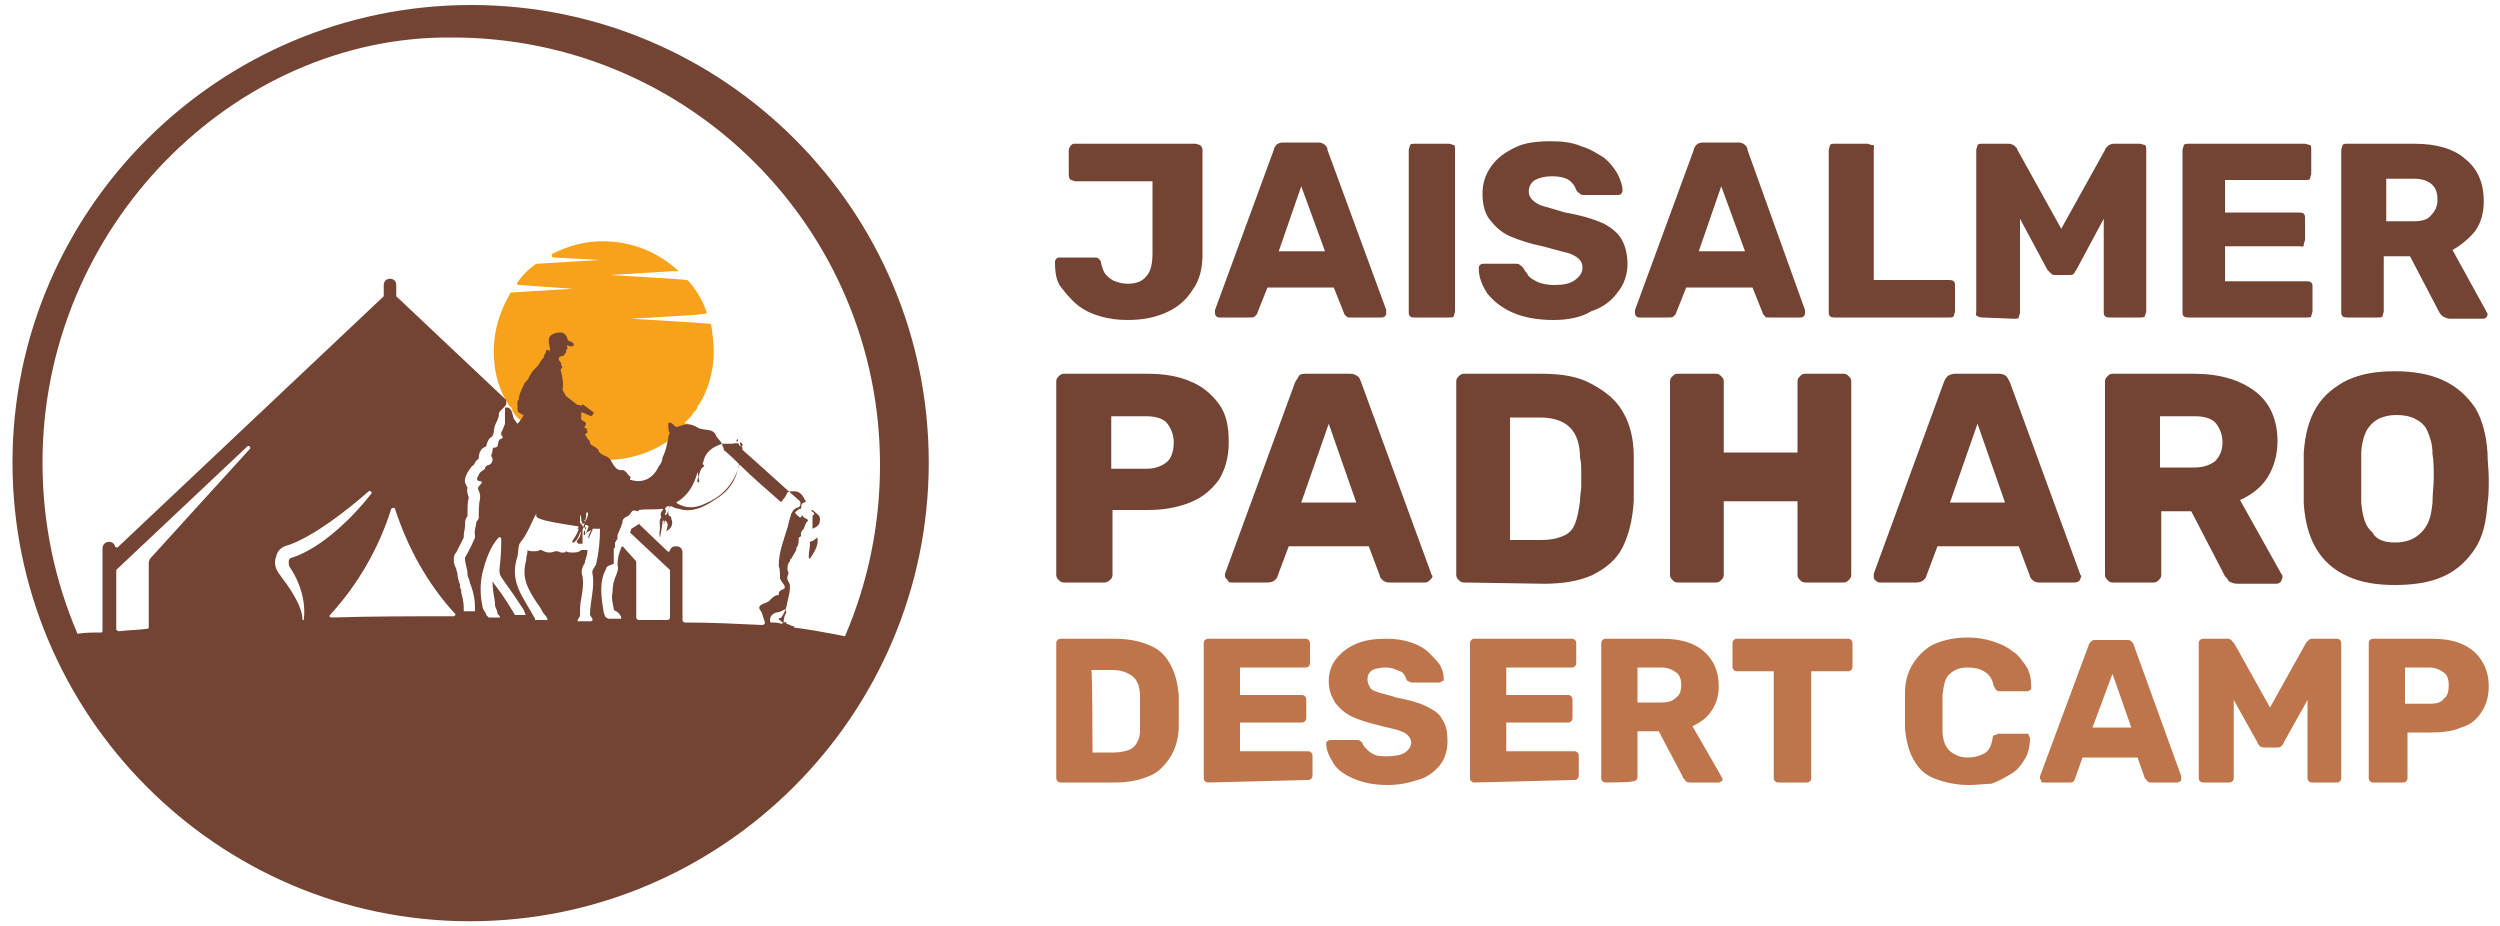 <svg xmlns="http://www.w3.org/2000/svg" xmlns:xlink="http://www.w3.org/1999/xlink" id="Layer_1" x="0px" y="0px" width="200px" height="74.1px" viewBox="0 0 200 74.1" style="enable-background:new 0 0 200 74.1;" xml:space="preserve"><style type="text/css">	.st0{fill-rule:evenodd;clip-rule:evenodd;fill:#F7A21A;}	.st1{fill:none;}	.st2{fill:#734434;}	.st3{fill:#BF754B;}</style><g>	<g>		<path class="st0" d="M54.8,33.8c0.1-0.1,0.2-0.2,0.3-0.3c0,0,0,0,0.1-0.1c0.1-0.1,0.2-0.3,0.3-0.4c0,0,0-0.1,0.1-0.1   c0.1-0.1,0.2-0.2,0.2-0.4c0,0,0-0.1,0.1-0.1c0.1-0.2,0.2-0.3,0.3-0.5c0,0,0,0,0,0l0,0c0.6-1.2,0.9-2.5,0.9-3.8   c0-0.7-0.1-1.4-0.2-2.1c0-0.1-0.1-0.1-0.1-0.1l-1.3-0.1l-5-0.3l5-0.3l0.9-0.1c0.1,0,0.2-0.1,0.1-0.2c-0.3-0.9-0.8-1.7-1.4-2.4   c0,0-0.1,0-0.1-0.1l-1.2-0.1l-5-0.3l5-0.3l0.5,0c-1.6-1.5-3.7-2.4-6.1-2.4c-1.5,0-2.8,0.4-4,1c-0.1,0.1-0.1,0.3,0.1,0.3l3.7,0.2   l-5,0.3l-0.1,0c-0.6,0.4-1.1,0.9-1.5,1.5c-0.1,0.1,0,0.2,0.1,0.2l4.3,0.3l-4.9,0.3c0,0-0.1,0-0.1,0.1c-0.8,1.4-1.3,2.9-1.3,4.6   c0,1.4,0.3,2.7,0.9,3.8l0,0c0,0,0,0,0,0c0.1,0.2,0.2,0.3,0.3,0.5c0,0,0,0.1,0.1,0.1c0.1,0.1,0.2,0.2,0.2,0.4c0,0,0,0.1,0.1,0.1   c0.1,0.2,0.2,0.3,0.3,0.4c0,0,0,0,0.1,0.1c0.1,0.1,0.2,0.2,0.3,0.3c0,0,0.1,0.1,0.1,0.1c0.1,0.1,0.2,0.2,0.3,0.3c0,0,0,0,0.1,0.1   l0,0l0,0c1.6,1.6,3.8,2.5,6.2,2.5c2.4,0,4.6-1,6.2-2.5l0,0l0,0c0,0,0,0,0.1-0.1c0.1-0.1,0.2-0.2,0.3-0.3   C54.7,33.9,54.7,33.8,54.8,33.8z"></path>		<line class="st1" x1="68.1" y1="55" x2="68.1" y2="55"></line>	</g>	<g>		<g>			<path class="st2" d="M90.2,25.6c-0.8,0-1.5-0.1-2.2-0.3c-0.7-0.2-1.3-0.5-1.8-0.9c-0.5-0.4-0.9-0.9-1.3-1.4s-0.5-1.2-0.5-2    c0-0.1,0-0.2,0.1-0.3s0.2-0.1,0.3-0.1h2.7c0.2,0,0.3,0,0.4,0.1s0.2,0.2,0.2,0.4c0.1,0.4,0.2,0.7,0.4,0.9c0.2,0.2,0.4,0.4,0.7,0.5    c0.3,0.1,0.6,0.2,1,0.2c0.7,0,1.2-0.2,1.5-0.6c0.4-0.4,0.5-1.1,0.5-1.9v-5.7H86c-0.1,0-0.2-0.1-0.3-0.1s-0.2-0.2-0.2-0.4v-2    c0-0.1,0.1-0.3,0.2-0.4c0.1-0.1,0.2-0.1,0.3-0.1h9.6c0.2,0,0.3,0.1,0.4,0.1c0.1,0.1,0.2,0.2,0.2,0.4v8.3c0,1.1-0.2,2.1-0.8,2.9    c-0.5,0.8-1.2,1.4-2.1,1.8C92.4,25.4,91.4,25.6,90.2,25.6z"></path>			<path class="st2" d="M97.6,25.4c-0.1,0-0.2,0-0.3-0.1c-0.1-0.1-0.1-0.2-0.1-0.3c0-0.1,0-0.1,0-0.2l4.7-12.8    c0-0.1,0.1-0.3,0.2-0.4c0.1-0.1,0.3-0.2,0.5-0.2h2.9c0.2,0,0.4,0.1,0.5,0.2s0.2,0.2,0.2,0.4l4.7,12.8c0,0,0,0.1,0,0.2    c0,0.1,0,0.2-0.1,0.3s-0.2,0.1-0.3,0.1h-2.4c-0.2,0-0.3,0-0.4-0.1s-0.2-0.2-0.2-0.3l-0.8-2h-5.3l-0.8,2c0,0.1-0.1,0.2-0.2,0.3    c-0.1,0.1-0.2,0.1-0.5,0.1H97.6z M102.3,20.1h3.7l-1.9-5.2L102.3,20.1z"></path>			<path class="st2" d="M113.2,25.4c-0.2,0-0.3,0-0.4-0.1c-0.1-0.1-0.1-0.2-0.1-0.4V12c0-0.1,0.1-0.3,0.1-0.4    c0.1-0.1,0.2-0.1,0.4-0.1h2.7c0.2,0,0.3,0.1,0.4,0.1s0.1,0.2,0.1,0.4v12.9c0,0.1-0.1,0.3-0.1,0.4s-0.2,0.1-0.4,0.1L113.2,25.4    L113.2,25.4z"></path>			<path class="st2" d="M124.3,25.6c-1.3,0-2.4-0.2-3.3-0.6c-0.9-0.4-1.5-0.9-2-1.5c-0.4-0.6-0.7-1.3-0.7-2c0-0.1,0-0.2,0.1-0.3    s0.2-0.1,0.3-0.1h2.5c0.2,0,0.3,0,0.4,0.1s0.2,0.1,0.3,0.3c0.1,0.2,0.3,0.4,0.4,0.6c0.2,0.2,0.4,0.3,0.8,0.5    c0.3,0.1,0.7,0.2,1.2,0.2c0.8,0,1.3-0.1,1.7-0.4s0.6-0.6,0.6-1c0-0.3-0.1-0.5-0.3-0.7c-0.2-0.2-0.6-0.4-1-0.5    c-0.5-0.1-1.1-0.3-1.9-0.5c-1-0.2-1.9-0.5-2.6-0.8c-0.7-0.3-1.2-0.8-1.6-1.3s-0.6-1.2-0.6-2.1c0-0.8,0.2-1.5,0.7-2.2    s1.1-1.1,1.9-1.5s1.8-0.5,2.9-0.5c0.9,0,1.7,0.1,2.4,0.4c0.7,0.2,1.3,0.6,1.8,0.9c0.5,0.4,0.8,0.8,1.1,1.3    c0.2,0.4,0.4,0.9,0.4,1.3c0,0.1,0,0.2-0.1,0.3s-0.2,0.1-0.3,0.1h-2.6c-0.2,0-0.3,0-0.4-0.1s-0.2-0.1-0.3-0.3    c-0.1-0.3-0.3-0.6-0.6-0.8s-0.8-0.3-1.3-0.3c-0.6,0-1,0.1-1.4,0.3c-0.3,0.2-0.5,0.5-0.5,0.9c0,0.3,0.1,0.5,0.3,0.7    s0.5,0.4,0.9,0.5c0.4,0.1,1,0.3,1.7,0.5c1.2,0.2,2.2,0.5,2.9,0.8c0.7,0.3,1.3,0.8,1.6,1.3s0.5,1.2,0.5,2c0,0.9-0.3,1.7-0.8,2.3    c-0.5,0.7-1.2,1.2-2.1,1.5C126.5,25.4,125.4,25.6,124.3,25.6z"></path>			<path class="st2" d="M131.2,25.4c-0.1,0-0.2,0-0.3-0.1c-0.1-0.1-0.1-0.2-0.1-0.3c0-0.1,0-0.1,0-0.2l4.7-12.8    c0-0.1,0.1-0.3,0.2-0.4c0.1-0.1,0.3-0.2,0.5-0.2h2.9c0.2,0,0.4,0.1,0.5,0.2s0.2,0.2,0.2,0.4l4.6,12.8c0,0,0,0.1,0,0.2    c0,0.1,0,0.2-0.1,0.3c-0.1,0.1-0.2,0.1-0.3,0.1h-2.4c-0.2,0-0.4,0-0.4-0.1c-0.1-0.1-0.2-0.2-0.2-0.3l-0.8-2h-5.3l-0.8,2    c0,0.1-0.1,0.2-0.2,0.3s-0.2,0.1-0.5,0.1H131.2z M135.9,20.1h3.7l-1.9-5.2L135.9,20.1z"></path>			<path class="st2" d="M146.8,25.4c-0.1,0-0.3,0-0.4-0.1c-0.1-0.1-0.1-0.2-0.1-0.4V12c0-0.1,0.1-0.3,0.1-0.4    c0.1-0.1,0.2-0.1,0.4-0.1h2.6c0.1,0,0.2,0.1,0.4,0.1s0.1,0.2,0.1,0.4v10.4h6c0.1,0,0.3,0,0.4,0.1c0.1,0.1,0.1,0.2,0.1,0.4v2    c0,0.1-0.1,0.3-0.1,0.4c-0.1,0.1-0.2,0.1-0.4,0.1L146.8,25.4L146.8,25.4z"></path>			<path class="st2" d="M158.6,25.4c-0.1,0-0.2,0-0.4-0.1s-0.1-0.2-0.1-0.4V12c0-0.1,0.1-0.3,0.1-0.4c0.1-0.1,0.2-0.1,0.4-0.1h2.1    c0.2,0,0.4,0.1,0.5,0.2c0.1,0.1,0.2,0.2,0.2,0.3l3.5,6.3l3.5-6.3c0-0.1,0.1-0.2,0.2-0.3c0.1-0.1,0.3-0.2,0.5-0.2h2.1    c0.1,0,0.3,0.1,0.4,0.1c0.1,0.1,0.1,0.2,0.1,0.4v12.9c0,0.1-0.1,0.3-0.1,0.4c-0.1,0.1-0.2,0.1-0.4,0.1h-2.4c-0.1,0-0.3,0-0.4-0.1    c-0.1-0.1-0.1-0.2-0.1-0.4v-7.4l-2.2,4.1c-0.1,0.1-0.1,0.2-0.2,0.3s-0.2,0.1-0.4,0.1h-1c-0.2,0-0.3,0-0.4-0.1s-0.2-0.2-0.3-0.3    l-2.2-4.1v7.5c0,0.1-0.1,0.3-0.1,0.4s-0.2,0.1-0.4,0.1L158.6,25.4L158.6,25.4z"></path>			<path class="st2" d="M175.1,25.4c-0.1,0-0.3,0-0.4-0.1c-0.1-0.1-0.1-0.2-0.1-0.4V12c0-0.1,0.1-0.3,0.1-0.4    c0.1-0.1,0.2-0.1,0.4-0.1h9.3c0.1,0,0.3,0.1,0.4,0.1s0.1,0.2,0.1,0.4v1.9c0,0.1-0.1,0.3-0.1,0.4s-0.2,0.1-0.4,0.1H178V17h5.9    c0.1,0,0.3,0,0.4,0.1c0.1,0.1,0.1,0.2,0.1,0.4v1.7c0,0.1-0.1,0.2-0.1,0.4s-0.2,0.1-0.4,0.1H178v2.8h6.5c0.1,0,0.3,0,0.4,0.1    c0.1,0.1,0.1,0.2,0.1,0.4v1.9c0,0.1-0.1,0.3-0.1,0.4s-0.2,0.1-0.4,0.1L175.1,25.4L175.1,25.4z"></path>			<path class="st2" d="M187.8,25.4c-0.1,0-0.3,0-0.4-0.1c-0.1-0.1-0.1-0.2-0.1-0.4V12c0-0.1,0.1-0.3,0.1-0.4    c0.1-0.1,0.2-0.1,0.4-0.1h5.4c1.7,0,3.1,0.4,4,1.2c1,0.8,1.5,1.9,1.5,3.4c0,0.9-0.2,1.7-0.7,2.4c-0.5,0.6-1.1,1.1-1.8,1.5    l2.7,4.9c0,0.1,0.1,0.1,0.1,0.2c0,0.1,0,0.2-0.1,0.3c-0.1,0.1-0.2,0.1-0.3,0.1h-2.6c-0.2,0-0.4-0.1-0.6-0.2    c-0.1-0.1-0.2-0.2-0.3-0.4l-2.3-4.4h-2.1v4.4c0,0.1-0.1,0.3-0.1,0.4s-0.2,0.1-0.4,0.1C190.3,25.4,187.8,25.4,187.8,25.4z     M190.8,17.7h2.3c0.6,0,1.1-0.1,1.4-0.5c0.3-0.3,0.5-0.7,0.5-1.2c0-0.5-0.1-0.9-0.4-1.2s-0.8-0.5-1.4-0.5h-2.3V17.7z"></path>		</g>		<g>			<path class="st2" d="M85.1,46.6c-0.2,0-0.3-0.1-0.4-0.2c-0.1-0.1-0.2-0.2-0.2-0.4V30.5c0-0.2,0.1-0.3,0.2-0.4s0.2-0.2,0.4-0.2    h6.7c1.3,0,2.5,0.2,3.4,0.6c1,0.4,1.7,1,2.3,1.8c0.6,0.8,0.8,1.8,0.8,3.1c0,1.2-0.3,2.2-0.8,3c-0.6,0.8-1.3,1.4-2.3,1.8    c-1,0.4-2.1,0.6-3.4,0.6h-2.8V46c0,0.2-0.1,0.3-0.2,0.4s-0.3,0.2-0.4,0.2C88.3,46.6,85.1,46.6,85.1,46.6z M88.9,37.5h2.8    c0.7,0,1.2-0.2,1.6-0.5c0.4-0.3,0.6-0.9,0.6-1.6c0-0.6-0.2-1.1-0.5-1.5c-0.3-0.4-0.9-0.6-1.7-0.6h-2.8V37.5z"></path>			<path class="st2" d="M98.5,46.6c-0.1,0-0.2,0-0.3-0.2c-0.1-0.1-0.2-0.2-0.2-0.3c0-0.1,0-0.2,0-0.2l5.6-15.3    c0.1-0.2,0.2-0.3,0.3-0.5s0.4-0.2,0.6-0.2h3.5c0.3,0,0.5,0.1,0.6,0.2c0.2,0.1,0.2,0.3,0.3,0.5l5.6,15.3c0,0.1,0.1,0.1,0.1,0.2    c0,0.1-0.1,0.2-0.2,0.3c-0.1,0.1-0.2,0.2-0.4,0.2h-2.9c-0.2,0-0.4-0.1-0.5-0.2s-0.2-0.2-0.2-0.3l-0.9-2.4h-6.4l-0.9,2.4    c0,0.1-0.1,0.2-0.2,0.3s-0.3,0.2-0.6,0.2H98.5z M104.1,40.2h4.4l-2.2-6.3L104.1,40.2z"></path>			<path class="st2" d="M117.1,46.6c-0.2,0-0.3-0.1-0.4-0.2c-0.1-0.1-0.2-0.2-0.2-0.4V30.5c0-0.2,0.1-0.3,0.2-0.4s0.2-0.2,0.4-0.2    h6.2c1.6,0,2.9,0.2,4,0.8s1.9,1.2,2.5,2.2s0.9,2.2,0.9,3.6c0,0.7,0,1.3,0,1.8s0,1.1,0,1.8c-0.1,1.5-0.4,2.7-0.9,3.7    s-1.4,1.7-2.4,2.2c-1.1,0.5-2.4,0.7-3.9,0.7L117.1,46.6L117.1,46.6z M120.8,43.2h2.5c0.7,0,1.2-0.1,1.7-0.3s0.8-0.5,1-1    c0.2-0.5,0.3-1.1,0.4-1.8c0-0.5,0.1-0.9,0.1-1.2c0-0.4,0-0.7,0-1.1c0-0.4,0-0.8-0.1-1.2c0-1.1-0.3-1.9-0.8-2.4    c-0.5-0.5-1.3-0.8-2.4-0.8h-2.4L120.8,43.2L120.8,43.2z"></path>			<path class="st2" d="M134.2,46.6c-0.2,0-0.3-0.1-0.4-0.2c-0.1-0.1-0.2-0.2-0.2-0.4V30.5c0-0.2,0.1-0.3,0.2-0.4s0.2-0.2,0.4-0.2    h3.1c0.2,0,0.3,0.1,0.4,0.2c0.1,0.1,0.2,0.2,0.2,0.4v5.7h5.9v-5.7c0-0.2,0.1-0.3,0.2-0.4s0.2-0.2,0.4-0.2h3.1    c0.2,0,0.3,0.1,0.4,0.2s0.2,0.2,0.2,0.4V46c0,0.2-0.1,0.3-0.2,0.4s-0.2,0.2-0.4,0.2h-3.1c-0.2,0-0.3-0.1-0.4-0.2    c-0.1-0.1-0.2-0.2-0.2-0.4v-5.9h-5.9V46c0,0.2-0.1,0.3-0.2,0.4s-0.2,0.2-0.4,0.2L134.2,46.6L134.2,46.6z"></path>			<path class="st2" d="M150.4,46.6c-0.1,0-0.2,0-0.4-0.2c-0.1-0.1-0.1-0.2-0.1-0.3c0-0.1,0-0.2,0-0.2l5.6-15.3    c0.1-0.2,0.1-0.3,0.3-0.5c0.1-0.1,0.4-0.2,0.6-0.2h3.5c0.3,0,0.5,0.1,0.6,0.2c0.1,0.1,0.2,0.3,0.3,0.5l5.6,15.3    c0,0.1,0.1,0.1,0.1,0.2c0,0.1-0.1,0.2-0.1,0.3c-0.1,0.1-0.2,0.2-0.4,0.2h-2.9c-0.2,0-0.4-0.1-0.5-0.2s-0.2-0.2-0.2-0.3l-0.9-2.4    H155l-0.9,2.4c0,0.1-0.1,0.2-0.2,0.3s-0.3,0.2-0.6,0.2H150.4z M156,40.2h4.4l-2.2-6.3L156,40.2z"></path>			<path class="st2" d="M169,46.6c-0.2,0-0.3-0.1-0.4-0.2s-0.2-0.2-0.2-0.4V30.5c0-0.2,0.1-0.3,0.2-0.4s0.2-0.2,0.4-0.2h6.5    c2.1,0,3.7,0.5,4.9,1.4c1.2,0.9,1.8,2.3,1.8,4c0,1.1-0.3,2.1-0.8,2.9s-1.3,1.4-2.2,1.8l3.3,5.9c0.1,0.1,0.1,0.2,0.1,0.3    c0,0.1-0.1,0.2-0.1,0.3c-0.1,0.1-0.2,0.2-0.4,0.2h-3.1c-0.3,0-0.5-0.1-0.7-0.2c-0.1-0.2-0.2-0.3-0.3-0.4l-2.7-5.2h-2.4V46    c0,0.2-0.1,0.3-0.2,0.4s-0.2,0.2-0.4,0.2L169,46.6L169,46.6z M172.7,37.4h2.8c0.8,0,1.3-0.2,1.7-0.5c0.4-0.4,0.6-0.9,0.6-1.5    c0-0.6-0.2-1.1-0.5-1.5s-0.9-0.6-1.7-0.6h-2.8V37.4z"></path>			<path class="st2" d="M191.6,46.8c-1.5,0-2.7-0.2-3.8-0.7s-1.9-1.2-2.5-2.2c-0.6-1-0.9-2.2-1-3.6c0-0.7,0-1.4,0-2s0-1.4,0-2.1    c0.1-1.4,0.4-2.6,1-3.6s1.5-1.7,2.5-2.2c1.1-0.5,2.3-0.7,3.8-0.7c1.4,0,2.7,0.2,3.8,0.7s1.9,1.2,2.6,2.2c0.6,1,0.9,2.2,1,3.6    c0,0.7,0.1,1.4,0.1,2.1s0,1.4-0.1,2c-0.1,1.5-0.4,2.7-1,3.6s-1.4,1.7-2.5,2.2C194.4,46.6,193.1,46.8,191.6,46.8z M191.6,43.4    c0.8,0,1.5-0.2,2.1-0.8s0.8-1.3,0.9-2.4c0-0.7,0.1-1.4,0.1-2s0-1.3-0.1-1.9c0-0.8-0.2-1.3-0.4-1.8s-0.6-0.8-1-1    c-0.4-0.2-0.9-0.3-1.5-0.3c-0.5,0-1,0.1-1.4,0.3s-0.8,0.6-1,1s-0.4,1.1-0.4,1.8c0,0.7,0,1.3,0,1.9s0,1.3,0,2    c0.1,1.1,0.3,1.9,0.9,2.4C190.1,43.2,190.8,43.4,191.6,43.4z"></path>		</g>		<g>			<path class="st3" d="M84.9,62.6c-0.1,0-0.2,0-0.3-0.1c-0.1-0.1-0.1-0.2-0.1-0.3V51.5c0-0.1,0-0.2,0.1-0.3    c0.1-0.1,0.2-0.1,0.3-0.1h4.3c1.1,0,2,0.2,2.7,0.5c0.8,0.3,1.3,0.8,1.7,1.5c0.4,0.7,0.6,1.5,0.7,2.5c0,0.5,0,0.9,0,1.3    c0,0.4,0,0.8,0,1.2c0,1-0.3,1.9-0.7,2.5s-0.9,1.2-1.7,1.5c-0.7,0.3-1.6,0.5-2.7,0.5H84.9z M87.4,60.2h1.7c0.5,0,0.9-0.1,1.2-0.2    s0.6-0.4,0.7-0.7c0.2-0.3,0.2-0.7,0.2-1.2c0-0.3,0-0.6,0-0.8c0-0.2,0-0.5,0-0.8s0-0.5,0-0.8c0-0.7-0.2-1.3-0.6-1.6    c-0.4-0.3-0.9-0.5-1.6-0.5h-1.7C87.4,53.5,87.4,60.2,87.4,60.2z"></path>			<path class="st3" d="M96.7,62.6c-0.1,0-0.2,0-0.3-0.1c-0.1-0.1-0.1-0.2-0.1-0.3V51.5c0-0.1,0-0.2,0.1-0.3    c0.1-0.1,0.2-0.1,0.3-0.1h7.7c0.1,0,0.2,0,0.3,0.1c0.1,0.1,0.1,0.2,0.1,0.3v1.5c0,0.1,0,0.2-0.1,0.3c-0.1,0.1-0.2,0.1-0.3,0.1    h-5.2v2.2h4.9c0.1,0,0.2,0,0.3,0.1c0.1,0.1,0.1,0.2,0.1,0.3v1.4c0,0.1,0,0.2-0.1,0.3c-0.1,0.1-0.2,0.1-0.3,0.1h-4.9v2.3h5.4    c0.1,0,0.2,0,0.3,0.1c0.1,0.1,0.1,0.2,0.1,0.3v1.5c0,0.1,0,0.2-0.1,0.3s-0.2,0.1-0.3,0.1L96.7,62.6L96.7,62.6z"></path>			<path class="st3" d="M111,62.8c-1.1,0-2-0.2-2.7-0.5s-1.3-0.7-1.6-1.2s-0.6-1-0.6-1.6c0-0.1,0-0.2,0.1-0.2    c0.1-0.1,0.2-0.1,0.2-0.1h2.1c0.2,0,0.3,0,0.3,0.1c0.1,0,0.2,0.1,0.2,0.2c0.1,0.2,0.2,0.3,0.4,0.5c0.2,0.2,0.4,0.3,0.6,0.4    c0.3,0.1,0.6,0.1,1,0.1c0.6,0,1.1-0.1,1.4-0.3s0.5-0.5,0.5-0.8c0-0.2-0.1-0.4-0.3-0.6c-0.2-0.2-0.5-0.3-0.8-0.4s-0.9-0.2-1.6-0.4    c-0.8-0.2-1.5-0.4-2.1-0.7s-1-0.7-1.3-1.1c-0.3-0.5-0.5-1-0.5-1.7c0-0.7,0.2-1.3,0.6-1.8c0.4-0.5,0.9-0.9,1.6-1.2    c0.7-0.3,1.5-0.4,2.4-0.4c0.8,0,1.4,0.1,2,0.3s1.1,0.5,1.4,0.8s0.7,0.7,0.9,1c0.2,0.4,0.3,0.7,0.3,1.1c0,0.1,0,0.2-0.1,0.2    s-0.2,0.1-0.2,0.1h-2.2c-0.1,0-0.2,0-0.3-0.1c-0.1,0-0.2-0.1-0.2-0.2c-0.1-0.2-0.2-0.5-0.5-0.6s-0.6-0.3-1.1-0.3    c-0.5,0-0.9,0.1-1.1,0.2c-0.3,0.2-0.4,0.4-0.4,0.8c0,0.2,0.1,0.4,0.2,0.6s0.4,0.3,0.7,0.4c0.3,0.1,0.8,0.2,1.4,0.4    c1,0.2,1.8,0.4,2.4,0.7s1.1,0.6,1.3,1.1c0.3,0.4,0.4,1,0.4,1.7c0,0.7-0.2,1.4-0.6,1.9s-1,1-1.8,1.2C112.8,62.6,112,62.8,111,62.8    z"></path>			<path class="st3" d="M118,62.6c-0.1,0-0.2,0-0.3-0.1c-0.1-0.1-0.1-0.2-0.1-0.3V51.5c0-0.1,0-0.2,0.1-0.3c0.1-0.1,0.2-0.1,0.3-0.1    h7.7c0.1,0,0.2,0,0.3,0.1c0.1,0.1,0.1,0.2,0.1,0.3v1.5c0,0.1,0,0.2-0.1,0.3c-0.1,0.1-0.2,0.1-0.3,0.1h-5.2v2.2h4.9    c0.1,0,0.2,0,0.3,0.1c0.1,0.1,0.1,0.2,0.1,0.3v1.4c0,0.1,0,0.2-0.1,0.3c-0.1,0.1-0.2,0.1-0.3,0.1h-4.9v2.3h5.4    c0.1,0,0.2,0,0.3,0.1c0.1,0.1,0.1,0.2,0.1,0.3v1.5c0,0.1,0,0.2-0.1,0.3s-0.2,0.1-0.3,0.1L118,62.6L118,62.6z"></path>			<path class="st3" d="M128.5,62.6c-0.1,0-0.2,0-0.3-0.1c-0.1-0.1-0.1-0.2-0.1-0.3V51.5c0-0.1,0-0.2,0.1-0.3    c0.1-0.1,0.2-0.1,0.3-0.1h4.5c1.4,0,2.5,0.3,3.3,1c0.8,0.7,1.2,1.6,1.2,2.8c0,0.8-0.2,1.4-0.6,2s-0.9,0.9-1.5,1.2l2.3,4    c0,0.1,0.1,0.1,0.1,0.2c0,0.1,0,0.2-0.1,0.2c-0.1,0.1-0.2,0.1-0.2,0.1h-2.2c-0.2,0-0.4,0-0.5-0.2c-0.1-0.1-0.2-0.2-0.2-0.3    l-1.9-3.6H131v3.6c0,0.1,0,0.2-0.1,0.3c-0.1,0.1-0.2,0.1-0.3,0.1C130.6,62.6,128.5,62.6,128.5,62.6z M131,56.2h1.9    c0.5,0,0.9-0.1,1.2-0.4c0.3-0.2,0.4-0.6,0.4-1s-0.1-0.8-0.4-1s-0.6-0.4-1.2-0.4h-1.9L131,56.2L131,56.2z"></path>			<path class="st3" d="M142.3,62.6c-0.1,0-0.2,0-0.3-0.1c-0.1-0.1-0.1-0.2-0.1-0.3v-8.5h-2.9c-0.1,0-0.2,0-0.3-0.1    c-0.1-0.1-0.1-0.2-0.1-0.3v-1.8c0-0.1,0-0.2,0.1-0.3c0.1-0.1,0.2-0.1,0.3-0.1h8.8c0.1,0,0.2,0,0.3,0.1c0.1,0.1,0.1,0.2,0.1,0.3    v1.8c0,0.1,0,0.2-0.1,0.3c-0.1,0.1-0.2,0.1-0.3,0.1h-2.9v8.5c0,0.1,0,0.2-0.1,0.3c-0.1,0.1-0.2,0.1-0.3,0.1H142.3z"></path>			<path class="st3" d="M157.5,62.8c-1,0-1.9-0.2-2.7-0.5s-1.3-0.8-1.7-1.5c-0.4-0.7-0.6-1.5-0.7-2.5c0-0.5,0-0.9,0-1.4s0-1,0-1.5    c0-1,0.3-1.8,0.7-2.4s1-1.2,1.7-1.5s1.6-0.5,2.6-0.5c0.7,0,1.4,0.1,2,0.3s1.1,0.4,1.6,0.8c0.5,0.3,0.8,0.8,1.1,1.2    c0.3,0.5,0.4,1,0.4,1.7c0,0.1,0,0.2-0.1,0.2c-0.1,0.1-0.2,0.1-0.2,0.1H160c-0.1,0-0.2,0-0.3-0.1s-0.1-0.2-0.2-0.3    c-0.1-0.6-0.4-1-0.8-1.2c-0.3-0.2-0.8-0.3-1.3-0.3c-0.6,0-1.1,0.2-1.4,0.5c-0.4,0.3-0.5,0.9-0.6,1.7c0,0.9,0,1.8,0,2.8    c0,0.8,0.2,1.3,0.6,1.7c0.4,0.3,0.8,0.5,1.4,0.5c0.5,0,0.9-0.1,1.3-0.3s0.6-0.6,0.7-1.2c0-0.2,0.1-0.3,0.2-0.3s0.2-0.1,0.3-0.1    h2.2c0.1,0,0.2,0,0.2,0.1s0.1,0.2,0.1,0.2c0,0.6-0.1,1.2-0.4,1.7c-0.3,0.5-0.6,0.9-1.1,1.2c-0.5,0.3-1,0.6-1.6,0.8    C158.9,62.7,158.2,62.8,157.5,62.8z"></path>			<path class="st3" d="M163.5,62.6c-0.1,0-0.2,0-0.2-0.1s-0.1-0.2-0.1-0.2c0,0,0-0.1,0-0.2l3.9-10.5c0-0.1,0.1-0.2,0.2-0.3    c0.1-0.1,0.2-0.1,0.4-0.1h2.4c0.2,0,0.3,0,0.4,0.1c0.1,0.1,0.2,0.2,0.2,0.3l3.8,10.5c0,0,0,0.1,0,0.2c0,0.1,0,0.2-0.1,0.2    c-0.1,0.1-0.2,0.1-0.2,0.1h-2c-0.2,0-0.3,0-0.4-0.1c-0.1-0.1-0.1-0.2-0.2-0.2l-0.6-1.7h-4.4l-0.6,1.7c0,0.1-0.1,0.1-0.1,0.2    c-0.1,0.1-0.2,0.1-0.4,0.1H163.5z M167.4,58.2h3.1l-1.5-4.3L167.4,58.2z"></path>			<path class="st3" d="M176.3,62.6c-0.1,0-0.2,0-0.3-0.1s-0.1-0.2-0.1-0.3V51.5c0-0.1,0-0.2,0.1-0.3c0.1-0.1,0.2-0.1,0.3-0.1h1.8    c0.2,0,0.3,0,0.4,0.1s0.1,0.2,0.2,0.2l2.9,5.2l2.9-5.2c0,0,0.1-0.1,0.2-0.2s0.2-0.1,0.4-0.1h1.8c0.1,0,0.2,0,0.3,0.1    c0.1,0.1,0.1,0.2,0.1,0.3v10.7c0,0.1,0,0.2-0.1,0.3c-0.1,0.1-0.2,0.1-0.3,0.1h-1.9c-0.1,0-0.2,0-0.3-0.1    c-0.1-0.1-0.1-0.2-0.1-0.3V56l-1.9,3.4c0,0.1-0.1,0.2-0.2,0.3c-0.1,0.1-0.2,0.1-0.4,0.1h-0.9c-0.1,0-0.3,0-0.4-0.1    c-0.1-0.1-0.2-0.2-0.2-0.3l-1.9-3.4v6.2c0,0.1,0,0.2-0.1,0.3c-0.1,0.1-0.2,0.1-0.3,0.1C178.3,62.6,176.3,62.6,176.3,62.6z"></path>			<path class="st3" d="M189.9,62.6c-0.1,0-0.2,0-0.3-0.1c-0.1-0.1-0.1-0.2-0.1-0.3V51.5c0-0.1,0-0.2,0.1-0.3    c0.1-0.1,0.2-0.1,0.3-0.1h4.6c0.9,0,1.7,0.1,2.4,0.4s1.2,0.7,1.6,1.3c0.4,0.6,0.6,1.3,0.6,2.1c0,0.8-0.2,1.5-0.6,2.1    s-0.9,1-1.6,1.2c-0.7,0.3-1.5,0.4-2.4,0.4h-1.9v3.6c0,0.1,0,0.2-0.1,0.3s-0.2,0.1-0.3,0.1L189.9,62.6L189.9,62.6z M192.5,56.3    h1.9c0.5,0,0.9-0.1,1.1-0.4c0.3-0.2,0.4-0.6,0.4-1.1c0-0.4-0.1-0.8-0.4-1s-0.6-0.4-1.2-0.4h-1.9V56.3z"></path>		</g>	</g>	<path class="st2" d="M54.1,43.4C54.1,43.4,54.1,43.4,54.1,43.4C54.1,43.4,54.1,43.4,54.1,43.4L54.1,43.4z M74.3,37  c0,20.2-16.5,36.7-36.7,36.7S1,57.2,1,37S17.5,0.4,37.7,0.4S74.3,16.8,74.3,37z M3.4,37c0,4.9,1,9.5,2.8,13.7  c0.6-0.1,1.3-0.1,1.9-0.1c0.1,0,0.1-0.1,0.1-0.2v-6.5c0-0.7,0.9-0.7,1-0.2c0,0.1,0.2,0.1,0.2,0.1l21.3-20.1c0,0,0-0.1,0-0.1v-0.8  c0-0.3,0.2-0.5,0.5-0.5s0.5,0.2,0.5,0.5v0.8c0,0,0,0.1,0,0.1l8.8,8.3c0,0,0,0.1,0,0.1c0,0.1,0,0.1,0,0.2c0,0.1-0.1,0.2-0.2,0.3  c-0.1,0.1-0.2,0.2-0.3,0.3l0,0l0,0c-0.1,0.1-0.1,0.3-0.1,0.4c0,0.1-0.1,0.2-0.1,0.3c0,0-0.1,0.2-0.1,0.2c-0.1,0.2-0.2,0.5-0.2,0.8  c0,0.1-0.1,0.2-0.1,0.3c-0.2,0.1-0.4,0.3-0.5,0.8c-0.2,0.1-0.4,0.2-0.4,0.3c-0.1,0.1-0.2,0.3-0.2,0.7c-0.2,0.1-0.3,0.3-0.4,0.5  c-0.2,0.1-0.3,0.3-0.5,0.6c-0.2,0.4-0.3,0.7-0.1,1c0,0,0,0.1,0.1,0.2c-0.1,0.4,0.1,0.7,0.1,0.8c0,0,0,0,0,0v0  c-0.1,0.4-0.1,0.8-0.1,1.1c0,0.1,0,0.3,0,0.4c-0.1,0.1-0.2,0.3-0.2,0.6c0,0,0,0,0,0c0,0,0,0.2,0,0.2c0,0.2-0.1,0.5-0.1,0.8  c0,0,0,0,0,0.1c-0.2,0.4-0.4,0.8-0.6,1.2l-0.1,0.1c-0.1,0.2-0.1,0.4-0.1,0.5c0,0.3,0.1,0.5,0.2,0.7c0,0.2,0.1,0.3,0.1,0.4  c0,0,0,0.1,0,0.1c0,0.2,0.1,0.4,0.1,0.5c0,0.1,0.1,0.2,0.1,0.2c0,0,0,0,0,0.1c0,0.1,0,0.3,0.1,0.4c0,0.1,0,0.1,0,0.2  c0.1,0.4,0.2,0.8,0.2,1.2c0,0.1,0,0.2,0,0.3c0.3,0,0.6,0,0.9,0c0-0.1,0-0.2,0-0.3c0-0.6-0.1-1.1-0.3-1.7c-0.1-0.1,0-0.2-0.1-0.2  c0-0.3-0.2-0.5-0.2-0.8c0-0.4-0.2-0.8-0.2-1.2c0,0,0-0.1,0-0.1c0.3-0.5,0.6-1.1,0.8-1.6c0-0.1,0-0.1,0-0.2c-0.1-0.3,0.1-0.7,0.1-1  c0-0.1,0.2-0.2,0.2-0.4c0-0.5,0-1.1,0.1-1.5c0.1-0.7-0.4-0.7,0-1.1c0.1-0.1,0.2-0.2,0.1-0.3c-0.4,0-0.4-0.2-0.2-0.5  c0.1-0.3,0.3-0.3,0.5-0.5c0-0.2,0.2-0.3,0.3-0.3c0.3-0.1,0.4-0.5,0.2-0.7c0,0,0,0,0,0v0c0,0,0,0,0,0v0c0,0,0,0,0,0c0,0,0,0,0,0  c0,0,0,0,0,0l0,0c0,0,0,0,0,0h0c0,0,0,0,0,0h0c0,0,0,0,0,0s0,0,0,0c0,0,0,0,0,0c0,0,0,0,0,0s0,0,0,0c0,0,0,0,0,0c0,0,0,0,0,0  c0,0,0,0,0,0c0,0,0,0,0,0c0,0,0,0,0,0c0,0,0,0,0,0c0,0,0,0,0,0c0,0,0,0,0,0c0,0,0,0,0,0c0,0,0,0,0,0c0,0,0,0,0,0c0,0,0,0,0,0  c0,0,0,0,0,0c0,0,0,0,0-0.1l0,0c0.2-0.4,0-0.6,0.3-0.6c0.4,0,0.1-0.6,0.5-0.7c0.2-0.1,0.1-0.2,0-0.3c0,0,0-0.1,0-0.2c0,0,0,0,0,0  c0.1-0.2,0.2-0.4,0.3-0.7l0,0c0,0,0-0.1,0-0.1l0,0c0,0,0,0,0-0.1c0,0,0-0.1,0-0.1c0,0,0-0.1,0-0.1c0,0,0,0,0,0c0,0,0,0,0,0  c0,0,0,0,0,0c0,0,0,0,0,0c0,0,0,0,0,0c0,0,0,0,0,0c0,0,0,0,0,0c0,0,0,0,0,0c0,0,0,0,0,0c0,0,0,0,0,0c0,0,0,0,0,0c0,0,0,0,0,0  s0,0,0,0s0,0,0,0c0,0,0,0,0,0s0,0,0,0s0,0,0,0c0,0,0,0,0,0s0,0,0,0c0,0,0,0,0,0c0,0,0,0,0,0c0,0,0,0,0,0c0,0,0,0,0,0c0,0,0,0,0,0  l0,0c0,0,0,0,0,0c0,0,0,0,0,0c0,0,0,0,0,0c0,0,0,0,0,0c0,0,0,0,0-0.1l0,0c0,0,0-0.1,0-0.2c0,0,0-0.1,0-0.2c0-0.1,0-0.2,0-0.3  c0,0,0-0.1,0-0.1l0,0c0,0,0.1,0,0.1,0c0.1,0,0.2,0,0.3,0.1c0.2,0.2,0.2,0.5,0.3,0.8c0.1,0.1,0.2,0.3,0.3,0.4  c0.2-0.2,0.4-0.5,0.5-0.7c-0.1,0-0.2-0.1-0.4-0.2c-0.1-0.1-0.1-0.2-0.1-0.3c0-0.2,0-0.3,0-0.5c0-0.1,0-0.2,0.1-0.2c0,0,0,0,0,0  c0-0.4,0.2-0.8,0.4-1.2c0-0.1,0.1-0.2,0.2-0.3c0.1-0.1,0.2-0.2,0.2-0.3c0.1-0.2,0.2-0.3,0.3-0.5c0,0,0,0,0.1-0.1  c0.2-0.2,0.4-0.4,0.5-0.6c0.1-0.2,0.2-0.3,0.3-0.4c0,0,0-0.1,0-0.1c0.1-0.2,0.2-0.3,0.2-0.5c0,0,0.1,0,0.1,0c0.1,0,0.1,0,0.2,0.1  c0-0.1,0-0.1,0-0.1c0-0.2-0.1-0.5-0.1-0.7c0-0.3,0.1-0.5,0.4-0.6c0.2-0.1,0.4-0.1,0.6-0.1c0.2,0,0.4,0.2,0.5,0.5  c0,0.1,0.1,0.2,0.2,0.2c0.1,0,0.1,0.1,0.2,0.1c0.1,0.1,0.1,0.1,0.1,0.2c0,0.1-0.1,0.1-0.2,0.1c-0.1,0-0.2,0-0.3-0.1  c0,0.1-0.1,0.1,0,0.2c0,0.1,0,0.1-0.1,0.2c0,0.1,0,0.2-0.1,0.3c-0.1,0.2-0.2,0.2-0.3,0.2c-0.1,0-0.2,0.1-0.2,0.2c0,0,0,0.1,0,0.1  c0.1,0.1,0.2,0.2,0.2,0.4c0.1,0.1,0.1,0.2,0,0.3c-0.1,0.1,0,0.2,0,0.3c0.1,0.4,0.2,0.9,0.1,1.4c0,0,0,0,0,0l0.3,0.5c0,0,0,0,0,0  l0.9,0.7c0,0,0.1,0,0.2,0c0,0,0.1,0.1,0.1,0.1c0,0.3,0,0.6,0,0.9c-0.1,0.4,0.6,0.2,0.3,0.7c-0.1,0.1,0,0.2,0.2,0.2c0,0,0,0,0,0  c0,0.1-0.2,0.1,0,0.2c0,0,0,0.1,0,0.1c-0.4,0.2,0,0.3,0,0.5c0.1,0.1,0.2,0.2,0.2,0.3c0,0.3,0.6,0.3,0.7,0.7c0.2,0.4,0.8,0.3,1,0.8  c0.2,0.3,0.4,0.8,0.9,0.7c0,0,0.1,0,0.2,0.1c0.2,0.1,0.2,0.3,0.4,0.4c0,0,0.1,0.1,0,0.2c0,0.1,0,0.1,0.1,0.1c1,0.3,1.8-0.2,2.2-1.1  l0,0c0.2-0.2,0.3-0.5,0.3-0.7l0,0c0.3-0.6,0.4-1.2,0.5-1.8c0.1-0.1,0.1-0.2,0-0.3c0-0.2-0.1-0.4,0-0.7c0.2,0,0.3,0.1,0.4,0.2  c0.3,0.5,0.8-0.5,1.9,0.2c0.5,0.3,1.3,0,1.5,0.7c0,0,0,0,0,0c0.2,0.3,0.5,0.5,0.5,0.8c0.1,0.1,0.1,0.2,0.1,0.3  c0.5,0.4,0.9,0.8,1.3,1.2c1,1,2.2,2,3.2,2.9c0.1,0.1,0.2,0,0.2-0.1c0.1-0.1,0.2-0.2,0.3-0.4c0.1-0.3,0.2-0.3,0.6-0.3l0,0  c0.5,0,0.7,0.3,0.9,0.7c0.1,0.1,0.1,0.2-0.1,0.2c-0.2,0.1-0.2,0.2-0.2,0.4c0,0.1,0,0.1-0.1,0.1c-0.2,0.1-0.3,0.2-0.4,0.3  c0.1,0.2,0.3,0.3,0.4,0.4c0.1,0,0.1-0.1,0.2-0.2c0,0.3,0.6,0.3,0.4,0.5c-0.2,0.2-0.2,0.4-0.3,0.6c-0.1,0.1-0.3,0.3-0.2,0.6  c-0.1,0-0.1,0.1-0.2,0.1c0,0.2,0,0.5-0.1,0.7c0,0,0,0,0,0c-0.1,0.1-0.1,0.2-0.1,0.3c-0.1,0.2-0.3,0.5-0.4,0.7  c-0.1,0-0.1,0.1-0.1,0.2c-0.2,0.2-0.2,0.4-0.2,0.7c0.1,0.2,0.1,0.3,0,0.5c-0.1,0.3,0.2,0.5,0.2,0.8c0,0.6-0.2,1.1-0.3,1.7  c-0.1,0.3-0.2,0.5-0.4,0.8c-0.1,0.1-0.2,0-0.2,0.1c0,0.1,0.1,0.1,0.2,0.2c0.1,0.2,0.3,0,0.4,0.1c0,0.2,0.2,0.1,0.3,0.2c0,0,0,0,0,0  c0,0,0.1,0.1,0.4,0.1c-0.1,0-0.1,0.1-0.1,0.1c0.9,0.1,2.6,0.4,4.1,0.7c1.8-4.2,2.8-8.8,2.8-13.7c0-18.9-15.3-34.2-34.2-34.2  C18.8,2.8,3.4,18.1,3.4,37z M9.5,50.5c0.8-0.1,1.6-0.1,2.3-0.2c0.1,0,0.1-0.1,0.1-0.2V45c0-0.1,0.1-0.3,0.1-0.3l8-8.8  c0.1-0.1-0.1-0.3-0.2-0.2L9.4,45.5c0,0-0.1,0.1-0.1,0.1v4.8C9.4,50.4,9.4,50.5,9.5,50.5z M22.1,44.5c-0.2,0.5-0.1,1,0.3,1.5  c0.6,0.8,1.8,2.4,1.8,3.6c0,0,0.1,0,0.1,0c0.3-2.3-1.1-4.2-1.1-4.2c-0.1-0.1-0.1-0.3-0.1-0.5s0.2-0.3,0.3-0.3  c2.4-0.8,4.9-3.3,6.3-5.1c0.1-0.1-0.1-0.3-0.2-0.2c-1.7,1.5-4.4,3.6-6.4,4.3C22.6,43.7,22.2,44,22.1,44.5L22.1,44.5z M26.4,49.2  c-0.1,0.1,0,0.2,0.1,0.2c3.3-0.1,6.6-0.1,9.8-0.1c0.1,0,0.2-0.2,0.1-0.2c-2.2-2.4-3.8-5.3-4.8-8.4c0-0.1-0.2-0.1-0.3,0  C30.3,43.9,28.6,46.8,26.4,49.2z M38.6,45.8c-0.2,0.9-0.2,1.8,0,2.7c0,0.3,0.3,0.5,0.3,0.7c0.1,0.1,0.1,0.1,0.2,0.2  c0.3,0,0.6,0,0.9,0c0-0.1-0.1-0.2-0.2-0.3c0-0.3-0.2-0.5-0.2-0.7c0,0,0,0,0-0.1c0,0,0,0,0-0.1c-0.1-0.6-0.2-1.1-0.2-1.7  c0.1,0.2,0.3,0.4,0.5,0.7c0.3,0.4,0.7,1,1.3,2c0,0,0,0,0,0c0,0,0,0,0,0c0.3,0,0.6,0,0.9,0C42,49.2,42,49,41.9,48.8  c-2.7-4.2-1.8-1.6-1.8-5.7c0-0.1-0.2-0.2-0.2-0.1C39.2,43.7,38.8,45,38.6,45.8z M38.8,40.7c0-0.1,0-0.1,0-0.2c0,0,0,0,0,0  C38.8,40.5,38.8,40.6,38.8,40.7z M42.9,41.2C42.9,41.2,42.9,41.2,42.9,41.2C42.9,41.2,42.9,41.1,42.9,41.2L42.9,41.2  c0-0.1,0-0.1,0-0.1v0c0,0,0,0,0,0v0c0,0,0,0,0,0l0,0c0,0,0,0,0,0v0c0,0,0,0,0,0l0,0c0,0,0,0,0,0l0,0c0,0,0,0,0,0c0,0,0,0,0,0  c0,0,0,0,0,0c-0.4,0.7-0.7,1.6-1.2,2.2c-0.3,0.3-0.2,0.8-0.3,1.2c-0.7,2.1,0.5,3.3,1.4,5c0,0,0,0.1,0,0.1c0,0,0,0,0,0  c0.3,0,0.7,0,1,0c0-0.2-0.2-0.4-0.3-0.5c0,0,0,0,0,0c-0.2-0.3-0.3-0.6-0.5-0.8c-0.8-1.2-1.3-2.1-0.9-3.5c0,0,0,0,0-0.1  c0-0.2,0.1-0.4,0.1-0.6c0,0,0-0.1,0-0.1c0.1,0.1,0.3,0.1,0.5,0.1c0.2,0,0.3,0,0.5-0.1c0,0,0.1,0,0.1,0c0.2,0.1,0.4,0.2,0.6,0.2  c0.1,0,0.3,0,0.5-0.1c0.1,0,0.2,0,0.2,0c0.1,0,0.2,0.1,0.3,0.1c0.1,0,0.2,0,0.2,0c0.1,0,0.1,0,0.2-0.1c0.1,0.1,0.3,0.1,0.4,0.1  c0.1,0,0.1,0,0.2,0c0.1,0,0.4,0,0.6-0.2c0.1,0,0.1,0,0.2,0c0,0,0,0,0.1,0c0.1,0,0.1,0,0.2,0c0,0.3-0.1,0.6-0.2,0.9c0,0,0,0,0,0.1  c-0.1,0.2-0.4,0.6-0.2,1.1c0.1,0.6,0,1.2-0.1,1.8c-0.1,0.4-0.1,0.9-0.1,1.3c0,0,0,0.1,0,0.1c-0.1,0.1-0.2,0.3-0.2,0.4c0,0,0,0,0,0  c0.3,0,0.7,0,1,0c0.1,0,0.2,0,0.2-0.1c0-0.2-0.1-0.2-0.2-0.4c0,0,0,0,0,0c0-1.1,0.4-2.2,0.2-3.3c-0.1-0.3,0.2-0.5,0.3-0.8  c0,0,0,0,0,0c0.2-0.9,0.3-1.8,0.3-2.8c0,0,0,0,0,0s0,0,0,0c0,0,0,0,0,0s0,0,0,0l0,0c0,0,0,0,0,0c0,0,0,0,0,0c0,0-0.1,0-0.1,0h0  c0,0-0.1,0-0.1,0c0,0,0,0,0,0s0,0,0,0c0,0,0,0,0,0c0,0,0,0,0,0c0,0,0,0,0,0c0,0,0,0-0.1,0c0,0,0,0,0,0c0,0,0,0-0.1,0h0  c0,0,0,0-0.1,0c0,0,0,0,0,0c0,0,0,0,0,0c0,0,0,0,0,0c0,0,0,0-0.1,0c0,0,0,0,0,0c0,0,0,0,0,0c0,0,0,0,0,0c0,0,0,0,0,0c0,0,0,0,0,0  c0,0,0,0,0,0.1c-0.1,0.2-0.2,0.4-0.3,0.7c-0.1-0.2,0.1-0.5,0.2-0.7l0,0c-0.3,0.2-0.4,0.1-0.5,0.5c0,0,0,0,0,0  c0.1-0.1,0-0.3,0.1-0.3c0.1-0.2,0.1-0.3,0.2-0.5c0,0-0.1,0-0.1-0.1c0,0,0,0,0,0c0,0-0.1,0-0.1,0c0,0,0,0,0,0c0,0,0,0-0.1,0l0,0  c0,0,0,0,0,0h0c0,0,0,0,0,0h0c0,0,0,0,0,0s0,0,0,0c0,0,0,0,0,0c0,0,0,0,0,0c0,0,0,0,0,0c0,0,0,0,0,0c0,0,0,0,0,0s0,0,0,0  c0,0,0,0,0,0c0,0,0,0,0,0c0,0,0,0,0,0c0,0,0,0,0,0c0,0,0,0.1,0,0.1c0,0,0,0,0,0c0,0,0,0,0,0c0,0,0,0,0,0c0,0,0,0,0,0s0,0,0,0  c0,0,0,0,0,0s0,0,0,0c0,0,0,0,0,0c0,0,0,0,0,0.1s0,0,0,0c0,0,0,0,0,0.1c0,0,0,0,0,0.1s0,0,0,0s0,0,0,0.1s0,0,0,0s0,0,0,0.1  c0,0,0,0,0,0c0,0,0,0.1,0,0.1v0c0,0,0,0.1,0,0.1c0,0,0,0,0,0c0,0,0,0,0,0c0,0,0,0,0,0c0,0,0,0,0,0s0,0,0,0c0,0,0,0,0,0c0,0,0,0,0,0  h0h0h0c0,0,0,0,0,0c-0.1,0-0.1,0-0.1,0s0,0,0,0l0,0c0,0,0,0,0,0c0,0,0,0,0,0c0,0,0,0,0,0c0,0,0,0,0,0h0l0,0l0,0l0,0v0c0,0,0,0,0,0  v0v0v0c0,0,0,0,0,0l0,0v0l0,0c0,0,0,0,0,0l0,0l0,0c0,0,0,0,0,0l0,0c0,0,0,0,0,0c0-0.1,0-0.2,0-0.2c0,0,0,0,0,0l0,0c0,0,0,0,0,0  c0,0,0,0,0,0l0,0l0,0c0,0,0,0,0,0l0,0c0,0,0,0,0,0l0,0c0,0,0,0,0,0c0,0,0,0,0,0c0,0,0,0,0,0l0,0c0,0,0,0,0,0c0-0.1,0.1-0.2,0.1-0.2  c0,0,0,0,0,0s0,0,0,0h0c0,0,0,0,0,0c0,0,0,0,0,0c0,0,0,0,0,0s0,0,0,0s0,0,0,0l0,0c0,0,0,0,0,0c0-0.1,0.1-0.1,0.1-0.2c0,0,0,0,0,0  c0,0,0,0-0.1,0c0,0,0,0-0.1,0h0l0,0c0,0,0,0,0,0c0,0,0,0,0,0c0,0,0,0,0,0l0,0c0,0,0,0,0,0s0,0,0,0c0,0,0,0,0-0.1  c0-0.2,0.5-1,0.3-1.1c0,0,0,0-0.1,0c0,0,0,0,0,0c0,0,0,0,0,0h0c0,0,0,0,0,0l0,0c0,0,0,0,0,0c0,0,0,0,0,0c0,0,0,0,0,0c0,0,0,0,0,0  c0,0,0,0,0,0.1c0,0.3-0.1,0.7-0.2,1c0,0.2-0.2,0.4-0.3,0.5c0,0,0,0.1,0,0.1c0,0,0,0,0,0l0,0c0,0,0,0,0,0l0,0c0,0,0,0,0,0  c0,0,0,0,0,0l0,0c0,0,0,0,0,0c0,0-0.1,0-0.1-0.1c0,0,0,0,0,0c0,0,0,0,0,0c0,0,0,0,0,0c0,0,0,0,0,0c0,0,0,0,0,0c0,0,0,0,0,0  c0,0,0,0,0,0l0,0c0,0,0,0,0,0l0,0c0,0,0,0,0,0s0,0,0,0l0,0c0,0,0,0,0,0l0,0c0,0,0,0,0,0l0,0c0,0,0,0,0,0c0,0,0,0,0,0c0,0,0,0,0,0  c0,0,0,0,0,0c0,0,0,0,0,0l0,0c0,0,0,0,0,0c0,0,0,0,0,0l0,0c0,0,0,0,0,0l0,0c0,0,0,0,0,0l0,0c0,0,0,0,0,0v0c0,0,0-0.1,0-0.1v0  c0,0,0,0,0,0l0,0c0,0,0,0,0,0v0c0,0,0,0,0,0c0,0,0,0,0,0c0,0,0,0,0,0c0,0,0,0,0,0c0,0,0,0,0,0c0,0,0,0,0,0c0,0,0,0,0-0.1  c0,0,0,0,0,0c0,0,0,0,0-0.1c0,0,0,0,0,0c0,0,0,0,0,0c0,0,0,0,0,0c0,0,0,0,0,0c0,0,0,0,0,0c0,0,0,0,0,0c0,0,0,0,0,0c0,0,0,0,0,0  c0,0,0,0,0,0c0,0,0,0,0,0c0,0,0,0,0,0s0,0,0,0c0,0,0,0,0,0c0,0,0,0,0,0c0,0,0,0,0,0c0,0,0,0,0,0l0,0c0,0,0,0,0,0h0c0,0,0,0,0,0  c0,0,0,0-0.1,0c0,0,0,0,0,0c0,0,0,0,0,0s0,0,0,0l0,0c0,0,0,0,0,0l0,0h0l0,0l0,0h0l0,0c0,0,0,0,0,0c0,0,0-0.1,0.1-0.1  c0.2-0.2,0.3-0.4,0.5-0.6c0,0,0,0,0,0l0,0c0,0,0,0,0,0c0,0,0,0,0,0c0,0,0,0,0,0h0h0c0,0,0,0,0,0s0,0,0,0h0c0,0,0,0,0,0c0,0,0,0,0,0  s0,0,0,0l0,0c0,0,0,0,0,0s0,0,0,0c0,0,0,0,0,0s0,0,0,0l0,0c0,0,0,0,0,0h0c0,0-0.1,0-0.1,0s0,0,0,0s0,0,0,0c0,0,0,0,0,0  c0.1,0.2,0.2,0.3-0.1,0.3c-0.1,0-0.1,0.1,0,0.1c0,0.4,0,0.7,0,1.1c0,0,0,0,0,0c0,0,0,0.1,0,0.1c0,0,0,0,0,0c0,0,0,0,0,0.1  c0,0,0,0,0,0c0,0,0,0,0,0.1c0,0,0,0,0,0c0,0,0,0,0,0.1c0,0,0,0,0,0c0,0,0,0,0,0l0,0c0,0,0,0,0,0l0,0c0,0,0,0,0,0h0c0,0,0,0,0,0h0h0  c0,0,0,0-0.1,0h0c0,0,0,0-0.1,0c0,0,0,0,0,0c0,0,0,0-0.1,0c0,0,0,0,0,0c0,0-0.1,0-0.1-0.1c-0.1,0-0.1-0.1,0-0.2  c0.4-0.4,0.2-0.9,0.4-1.4c0,0,0,0,0,0c-0.2-0.1,0-0.4-0.2-0.6v0.6c0,0,0,0,0,0c0,0,0,0,0,0c0,0,0,0,0,0c0,0,0,0,0,0l0,0  c0,0,0,0,0,0l0,0c0,0,0,0,0,0l0,0c0,0,0,0,0,0c0,0,0,0,0,0s0,0,0,0c0,0,0,0,0,0s0,0,0,0l0,0c0,0,0,0,0,0l0,0l0,0c0,0,0,0,0,0  s0,0,0,0v0c0,0,0,0,0,0c0.2,0.2,0,0.3,0,0.5c0,0.4-0.1,0.8-0.5,1.1c0,0,0,0,0,0c0,0,0,0,0,0l0,0c0,0,0,0-0.1,0l0,0c0,0,0,0,0,0l0,0  c0,0,0,0,0,0h0c0,0,0,0,0,0h0h0c0,0,0,0,0,0h0c0,0,0,0,0,0c-0.1-0.1,0.1-0.2,0.1-0.3c0.2-0.3,0.4-0.6,0.4-0.9c0,0,0-0.1-0.1-0.1  C42.8,41.6,42.9,41.4,42.9,41.2z M47.3,33.3c0.1-0.1,0.2-0.2,0.2-0.3c0,0,0,0,0,0l0,0l-0.8-0.6c-0.1-0.1-0.2,0-0.2,0.1  c0,0.1,0,0.2,0,0.4c0,0.1,0,0.1,0.1,0.1L47.3,33.3z M46.7,41.8c-0.2,0-0.1,0.2-0.2,0.4c0.1,0,0.1-0.1,0.2-0.1  C46.7,41.9,46.9,41.9,46.7,41.8z M48.5,45.5c-0.3,0.5-0.4,1.1-0.4,1.7c0,0.6,0.1,1.2,0.2,1.8c0.1,0.3,0.1,0.4,0.4,0.5  c0.3,0,0.6,0,1,0c0-0.1,0-0.2-0.1-0.3c-0.1-0.2-0.3-0.3-0.5-0.4c0,0,0-0.1,0-0.1c-0.1-0.5-0.2-0.9-0.1-1.3c0-0.5,0.1-1,0.3-1.4  c0.1-0.3,0.2-0.5,0.1-0.8c0-0.5,0.1-0.9,0.3-1.4c0-0.1,0.2-0.1,0.2,0l0.9,1c0.1,0.1,0.1,0.2,0.1,0.3v4.3c0,0.1,0.1,0.2,0.2,0.2  c0.3,0,0.5,0,0.8,0c0.5,0,1,0,1.5,0c0.1,0,0.2-0.1,0.2-0.2v-3.7c0,0,0-0.1,0-0.1l-3.2-3c0,0,0,0,0,0c0.1-0.2,0.1-0.3,0.1-0.3  c0.2-0.1,0.3-0.2,0.5-0.3c0.1-0.1,0.2-0.1,0.2,0l2.2,2.1c0.1,0.1,0.2,0,0.2-0.1c0.1-0.2,0.2-0.3,0.5-0.3c0.3,0,0.5,0.2,0.5,0.5v5.4  c0,0.1,0.1,0.2,0.2,0.2c2.1,0,4.1,0.1,6.2,0.2c0.1,0,0.2-0.1,0.2-0.2C61,49.3,61,49,60.8,48.8c-0.3-0.5,0.6-0.5,0.8-0.8  c0.2-0.2,0.4-0.4,0.7-0.4c0,0,0,0,0-0.1c0-0.2,0.1-0.2,0.2-0.3c0.7-0.2-0.1-0.6-0.1-1c0-0.3,0-0.7-0.1-0.9c0,0,0,0,0-0.1  c0-1,0.4-2,0.7-3c0.1-0.4,0.2-0.8,0.3-1.1c0.1-0.2,0.2-0.4,0.5-0.5c0.2,0,0.3-0.3,0.2-0.5c-1.6-1.4-3.1-2.8-4.7-4.2  c0,0.2,0,0.4-0.1,0.6c0,0,0,0,0,0c0,0,0,0,0,0c-0.1,1.3-0.5,2.4-1.6,3.2c-1,0.7-2.1,1.4-3.3,1c-0.2,0-0.4-0.1-0.6-0.2  c-0.1-0.1-0.1,0-0.2,0.1l0,0c0,0,0,0,0,0l0,0c0,0.2-0.1,0.4,0,0.6c0,0,0,0.1,0.1,0.1c0.1,0,0.1,0.1,0.1,0.2l0,0  c0.2,0.4,0,0.8-0.4,1c0.1-0.4,0.2-0.5,0-0.8c-0.2-0.2-0.1,0.2-0.2,0.2c0-0.1,0-0.2,0-0.2c0-0.1,0-0.1-0.1,0  C53,42,52.9,42.4,52.8,43c-0.1-0.3,0-0.6,0-0.8c0-0.3-0.1-0.6,0.1-0.8c-0.2-0.5,0.3-0.6,0.1-0.7c-0.6,0.1-1.3,0-1.9,0.1  c0,0.3-0.4-0.2-0.6,0.2c-0.2,0.3-0.3,0.3-0.5,0.4c0,0,0,0,0,0c0,0,0,0,0,0c0,0,0,0,0,0l0,0c0,0,0,0,0,0l0,0c0,0,0,0,0,0l0,0  c0,0-0.1,0.1-0.1,0.1c0,0,0,0,0,0c0,0-0.1,0.1-0.1,0.2v0c0,0,0,0.1,0,0.1c0,0.1-0.1,0.2-0.1,0.3c-0.1,0.2-0.2,0.5-0.3,0.7  c0,0,0,0.1,0,0.1c0,0,0,0.1,0,0.1c0,0,0,0,0,0.1c0,0,0,0.1-0.1,0.1c0,0,0,0,0,0c0,0.1,0,0.1-0.1,0.2c0,0,0,0,0,0c0,0,0,0.1,0,0.1  c0,0,0,0,0,0.1c0,0,0,0.1,0,0.1c0,0,0,0,0,0c0,0.1,0,0.1-0.1,0.2c0,0,0,0,0,0c0,0,0,0.1,0,0.1c0,0,0,0,0,0.1c0,0,0,0.1,0,0.1  c0,0,0,0,0,0c0,0.1,0,0.1,0,0.2c0,0,0,0,0,0c0,0,0,0.1,0,0.2c0,0,0,0,0,0.1c0,0,0,0.1,0,0.1c0,0,0,0,0,0.1c0,0.1,0,0.1,0,0.2  C48.5,45.3,48.5,45.4,48.5,45.5z M53.5,40.5c-0.1,0-0.2,0-0.2,0.1c0,0-0.1,0-0.1,0.1c0.1,0.1,0.1,0.3,0,0.4c0,0,0,0.1,0,0.1  c0.2,0,0.2-0.3,0.3-0.4l0,0c0,0,0-0.1,0-0.2C53.6,40.6,53.8,40.4,53.5,40.5z M55.8,37.8c-0.3,1-0.7,1.8-1.7,2.4  c0.2,0.2,0.4,0.2,0.6,0.3c0,0,0,0,0,0l0,0c0.7,0.2,1.3,0,1.9-0.3c1.8-0.8,2.6-2.4,2.8-4.3l0,0l0,0c0,0,0-0.2-0.1-0.2  c-0.1,0-0.2-0.1-0.2-0.2c-0.2-0.1-0.4,0-0.6,0c-0.2,0-0.5,0-0.7,0c0,0,0,0,0,0c-0.7,0.2-1.3,0.6-1.5,1.3c0,0.2-0.2,0.3,0,0.4  c0.1,0.1,0,0.1-0.1,0.2l0,0c-0.2,0.2-0.3,0.6-0.3,0.9c0,0.1,0.1,0.2,0,0.3c-0.2,0-0.1-0.3,0-0.5C55.8,38.1,55.9,37.9,55.8,37.8z   M58.9,35.3c0.1,0.1,0.2-0.1,0.1-0.2C59,35.2,58.9,35.2,58.9,35.3z M59.3,35.7c0.2,0,0.1-0.2,0-0.3c-0.1,0-0.1,0-0.1,0.1  C59.2,35.5,59.2,35.6,59.3,35.7z M62.7,48.8c-0.2,0.1-0.4,0.2-0.6,0.2c-0.3,0.1-0.5,0.3-0.5,0.6c0,0.1,0,0.2,0.1,0.2  c0.3,0,0.5,0,0.8,0.1c0.1,0,0.2-0.1,0.2-0.2c0-0.3,0.1-0.5,0.2-0.7C62.9,48.8,62.8,48.7,62.7,48.8z M64.8,43.5c0,0.3-0.1,0.6-0.1,1  c0,0.1,0,0.2,0.1,0.2c0.3-0.5,0.7-1,0.6-1.7c-0.2,0.1-0.3,0.3-0.5,0.3C64.7,43.4,64.8,43.4,64.8,43.5z M65,42.3  c0.5-0.2,0.6-0.4,0.6-0.8c0-0.3-0.4-0.5-0.6-0.7c-0.2,0,0,0.2,0.1,0.2c0.1,0.2-0.1,0.2-0.1,0.3C65,41.7,65,42,65,42.3z"></path></g></svg>